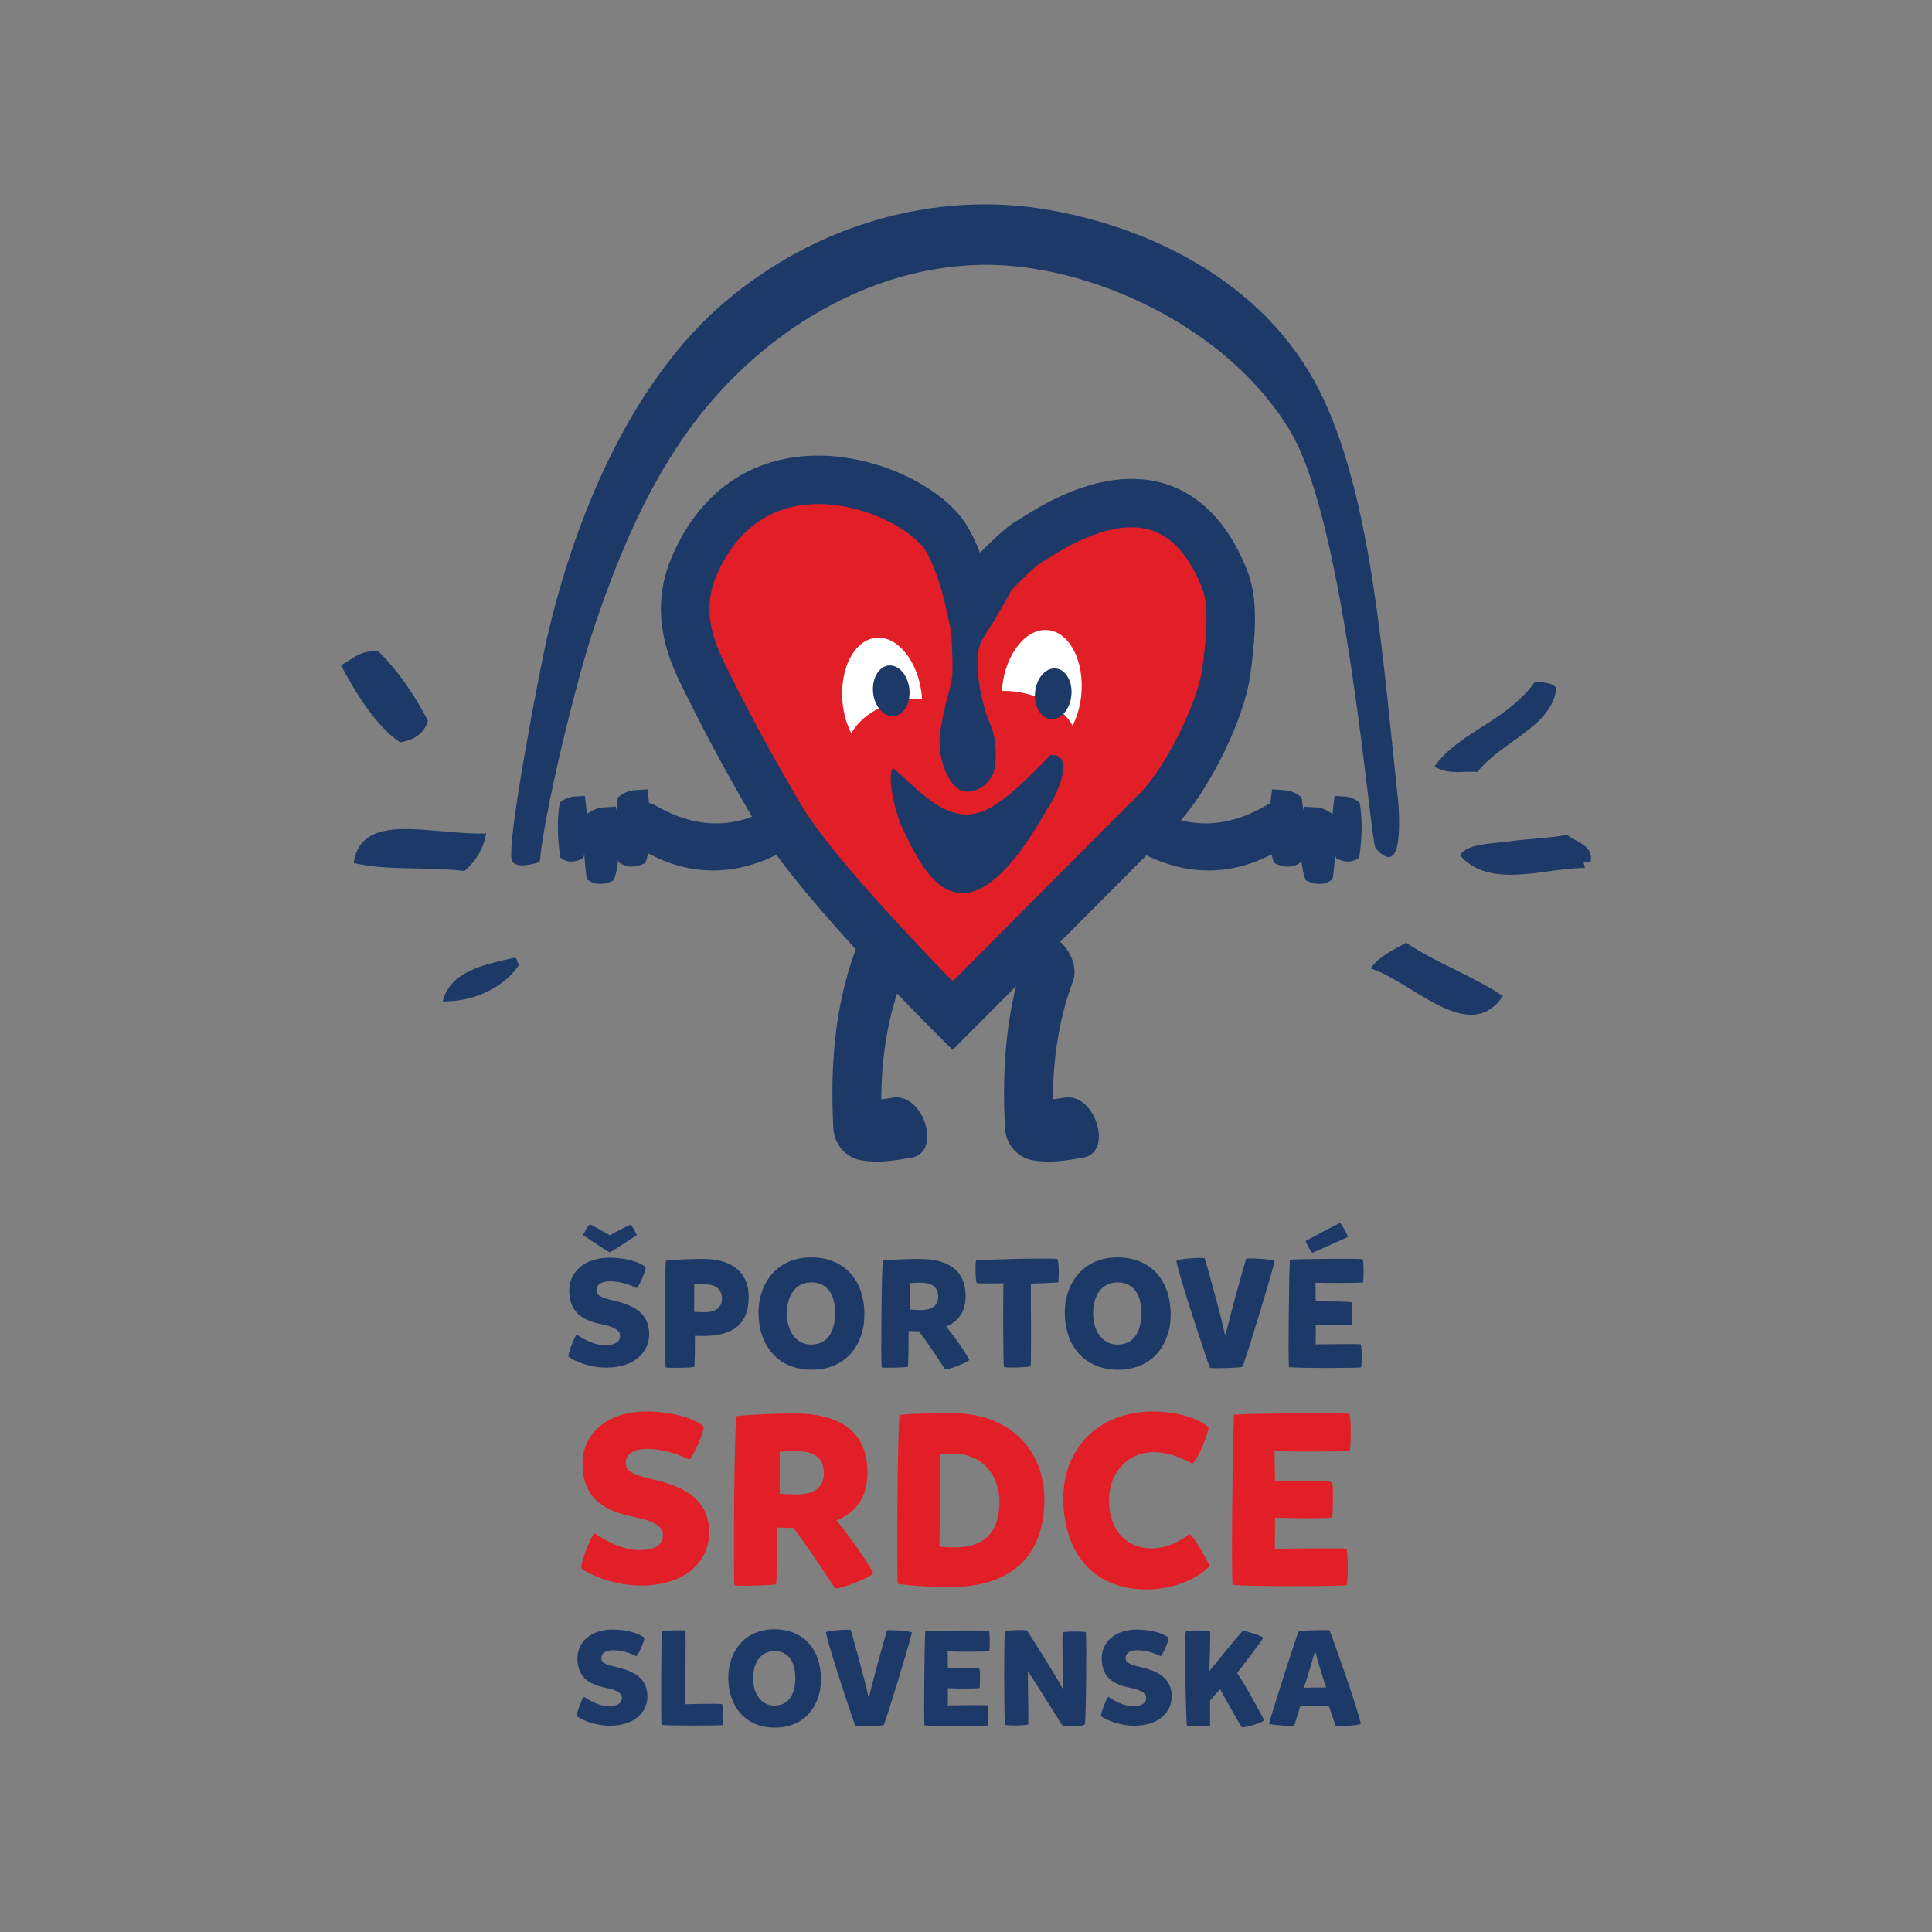 <?xml version="1.0" encoding="utf-8"?>
<!-- Generator: Adobe Illustrator 15.1.0, SVG Export Plug-In . SVG Version: 6.00 Build 0)  -->
<!DOCTYPE svg PUBLIC "-//W3C//DTD SVG 1.1//EN" "http://www.w3.org/Graphics/SVG/1.1/DTD/svg11.dtd">
<svg version="1.1" id="Layer_1" xmlns="http://www.w3.org/2000/svg" xmlns:xlink="http://www.w3.org/1999/xlink" x="0px" y="0px"
	 width="300px" height="300px" viewBox="0 0 300 300" enable-background="new 0 0 300 300" xml:space="preserve">
<rect x="0" y="0" width="300" height="300" fill="#808080" stroke="none"/>
<g>
	<path fill="#E21F26" d="M145.95,82.216c-6.981-7.845-29.591-14.665-38.237,5.881c-3.103,7.374,0,13.727,1.96,17.65
		c1.963,3.92,5.721,11.49,11.767,21.568c5.903,9.843,26.472,30.395,26.472,30.395s27.492-27.614,31.778-31.9
		c4.288-4.287,9.825-15.002,10.717-21.433c1.318-9.494,0.562-12.524-0.473-15.002c-8.852-21.158-28.297-6.18-30.256-5.198
		c-1.963,0.979-9.212,8.954-9.212,8.954S148.745,85.355,145.95,82.216"/>
	<path fill="#FFFFFF" d="M143.151,108.482c-0.013-0.18-0.001-0.353-0.021-0.535c-0.555-5.274-3.754-9.263-7.146-8.905
		c-3.392,0.356-5.692,4.922-5.138,10.195c0.181,1.73,0.667,3.292,1.329,4.636c1.49-2.628,4.764-4.73,8.826-5.266
		C141.729,108.513,142.449,108.473,143.151,108.482"/>
	<path fill="#FFFFFF" d="M155.583,107.283c0.011-0.18,0.001-0.353,0.021-0.535c0.556-5.273,3.753-9.261,7.147-8.905
		c3.391,0.356,5.692,4.922,5.138,10.198c-0.183,1.728-0.667,3.292-1.33,4.636c-1.488-2.63-4.765-4.732-8.827-5.269
		C157.003,107.314,156.282,107.274,155.583,107.283"/>
	<path fill="#1C3968" d="M141.206,106.978c-0.229-2.172-1.675-3.801-3.229-3.637c-1.555,0.165-2.629,2.058-2.4,4.228
		c0.226,2.173,1.671,3.801,3.227,3.637C140.359,111.042,141.434,109.15,141.206,106.978"/>
	<path fill="#1C3968" d="M163.959,103.8c-1.558-0.165-3.001,1.465-3.229,3.637c-0.23,2.171,0.845,4.064,2.4,4.228
		c1.555,0.164,2.999-1.465,3.229-3.637C166.588,105.857,165.513,103.964,163.959,103.8"/>
	<path fill="#1C3968" d="M163.103,117.232c-2.326,2.435-7.27,7.631-10.627,8.785c-5.552,2.137-10.183-3.771-13.82-6.761
		c-0.994,1.344,0.399,7.25,1.571,9.554c3.078,6.314,9.185,20.254,22.431-3.275C164.776,122.448,166.686,116.911,163.103,117.232"/>
	<path fill="#1C3968" d="M75.484,129.411c-8.133,0.35-19.445-3.667-20.556,4.602c5.388,1.223,10.546,0.515,17.182,1.226
		C73.77,133.832,75.028,132.02,75.484,129.411"/>
	<path fill="#1C3968" d="M79.78,148.739c-4.835,1.097-9.783,2.08-11.045,6.75c4.847,0.129,9.77-2.287,11.965-5.828
		C80.122,149.627,80.488,148.646,79.78,148.739"/>
	<path fill="#1C3968" d="M62.146,115.268c2.181-0.376,3.745-1.369,4.296-3.374c-2.117-4.02-4.58-7.694-7.671-10.739
		c-2.92-0.263-4.059,1.258-5.828,2.147C55.312,107.807,58.597,112.961,62.146,115.268"/>
	<path fill="#1C3968" d="M247.01,133.74c0.424-2.363-2.085-2.965-3.724-4.091c-3.056,0.535-5.33,0.529-8.779,0.973
		c-3.502,0.453-6.593,0.397-7.812,2.164c4.534,5.418,13.423,1.923,19.422,1.996C245.777,133.554,245.808,133.981,247.01,133.74"/>
	<path fill="#1C3968" d="M212.817,150.378c6.512,2.011,15.268,12.053,20.557,4.294c-4.639-3.134-10.393-5.151-15.033-8.283
		C216.284,147.503,214.137,148.526,212.817,150.378"/>
	<path fill="#1C3968" d="M229.396,119.887c3.835-4.854,11.494-6.941,12.276-12.987c-0.387-0.942-2.455-0.971-3.358-0.978
		c-4.597,6.275-11.563,7.573-15.592,13.114C225.209,120.417,227.183,119.643,229.396,119.887"/>
	<path fill="#1C3968" d="M105.399,68.991c10.787-16.178,28.388-27.517,46.91-27.868c16.752-0.32,38.515,9.637,48.149,26.018
		c8.601,14.618,12.328,63.63,13.131,64.548c3.258,3.715,3.974-0.462,3.558-6.86c-2.478-23.199-4.11-46.425-11.499-62.581
		c-8.012-17.508-25.816-26.659-42.66-29.629c-18.01-3.18-36.482,2.426-50.366,14.212C98.178,59.092,89.367,79.869,84.945,99.028
		c-1.106,4.792-6.346,32-5.472,34.548c0.549,1.608,4.329,0.286,4.329,0.286c0.773-8.082,5.627-28.068,8.526-36.669
		C95.68,87.251,99.698,77.547,105.399,68.991"/>
	<path fill="#1C3968" d="M177.03,123.151c-3.464,3.465-22.082,22.162-29.103,29.213c-5.68-5.83-18.894-19.698-23.264-26.982
		c-5.829-9.719-9.508-17.082-11.485-21.035l-0.14-0.282c-1.722-3.445-4.325-8.65-1.859-14.511
		c3.926-9.329,10.814-11.288,15.901-11.288c6.704,0,13.28,3.322,16.06,6.449c1.47,1.651,3.022,6.392,3.654,9.228l0.888,4.008
		c0.16,2.521,0.33,6.023,0.143,7.321c-0.308,2.122-1.219,4.176-1.834,8.419c-0.617,4.24,1.512,8.739,3.615,9.164
		c2.105,0.426,4.535-1.388,4.858-3.625c0.324-2.239,0.245-4.715-0.8-7.03c-1.045-2.318-2.975-9.982-1.066-13.004
		c2.25-3.56,3.659-5.989,4.483-7.602c1.945-1.995,3.676-3.658,4.343-4.086c0.328-0.17,0.682-0.395,1.2-0.724
		c2.113-1.341,7.736-4.905,13.07-4.905c4.729,0,8.25,2.927,10.77,8.948c0.606,1.449,1.521,3.641,0.218,13.035
		C185.942,109.195,180.891,119.292,177.03,123.151 M207.245,123.561c-0.135,0.92-0.248,1.896-0.324,2.878
		c-1.646-1.372-3.012-0.973-4.483-1.211c-0.028,0.203-0.055,0.417-0.084,0.625c-0.055-0.679-0.132-1.355-0.244-2.027
		c-1.688-1.463-3.078-1.035-4.574-1.278c-0.104,0.718-0.194,1.467-0.272,2.227c-0.182,0.052-0.364,0.129-0.558,0.242
		c-4.327,2.548-8.803,3.516-13.339,2.357c4.802-5.487,9.854-15.908,10.763-22.479c1.329-9.561,0.738-13.462-0.729-16.971
		c-4.688-11.21-12.216-13.565-17.705-13.565c-7.519,0-14.479,4.411-17.098,6.074c-0.292,0.185-0.514,0.328-0.602,0.381
		c-1.292,0.645-3.497,2.666-5.817,5.019c-0.862-2.217-2-4.521-3.421-6.117c-4.699-5.281-13.613-8.968-21.677-8.968
		c-10.412,0-18.522,5.643-22.832,15.892c-3.809,9.046,0.01,16.685,2.063,20.79l0.141,0.281c1.852,3.71,5.177,10.353,10.324,19.112
		c-5.138,1.938-10.208,1.071-15.092-1.806c-0.319-0.188-0.613-0.268-0.899-0.302c-0.078-0.739-0.166-1.466-0.267-2.167
		c-1.497,0.243-2.887-0.185-4.575,1.278c-0.112,0.67-0.189,1.347-0.244,2.026c-0.03-0.207-0.054-0.42-0.084-0.624
		c-1.47,0.239-2.836-0.16-4.485,1.211c-0.077-0.982-0.187-1.958-0.324-2.878c-1.27,0.206-2.452-0.158-3.887,1.088
		c-0.458,2.762-0.348,5.615,0.077,8.518c1.058,0.841,2.262,0.767,3.553,0.136c0.074-0.194,0.128-0.41,0.19-0.621
		c0.067,1.272,0.205,2.556,0.393,3.847c1.244,0.988,2.659,0.9,4.177,0.162c0.357-0.925,0.563-2.014,0.679-3.178
		c0.018,0.113,0.029,0.223,0.046,0.336c1.244,0.989,2.661,0.9,4.179,0.161c0.177-0.463,0.312-0.972,0.426-1.502
		c6.509,3.496,13.256,3.509,19.924,0.236c3.222,4.433,7.897,9.819,12.321,14.664c-0.004,0.011-0.008,0.02-0.013,0.031
		c-3.33,8.972-3.96,18.314-3.469,27.799c0.128,2.442,1.944,4.514,4.291,4.93c2.681,0.473,5.237,0.054,7.889-0.422
		c4.716-0.843,1.824-10.164-3.016-9.297c-0.591,0.104-1.166,0.184-1.733,0.246c0.046-5.59,0.736-11.063,2.469-16.431
		c3.283,3.434,5.67,5.824,5.952,6.105l2.665,2.663l2.658-2.669c0,0,3.018-3.031,7.199-7.231c-1.791,7.206-2.108,14.61-1.72,22.105
		c0.125,2.442,1.941,4.514,4.29,4.93c2.679,0.473,5.235,0.054,7.889-0.422c4.716-0.843,1.824-10.164-3.019-9.297
		c-0.59,0.104-1.164,0.184-1.732,0.246c0.052-6.231,0.893-12.323,3.103-18.28c0.797-2.145-0.339-4.723-1.96-6.16
		c4.778-4.799,9.802-9.843,13.374-13.425c6.508,3.137,13.087,3.15,19.446-0.154c0.107,0.471,0.233,0.921,0.394,1.335
		c1.52,0.74,2.936,0.828,4.18-0.161c0.016-0.113,0.029-0.223,0.045-0.336c0.115,1.164,0.322,2.253,0.678,3.178
		c1.52,0.739,2.936,0.826,4.179-0.161c0.189-1.293,0.325-2.575,0.393-3.849c0.06,0.212,0.116,0.427,0.192,0.622
		c1.29,0.631,2.493,0.705,3.55-0.136c0.427-2.902,0.536-5.756,0.077-8.518C209.699,123.403,208.518,123.767,207.245,123.561"/>
	<path fill="#1C3968" d="M94.689,267.968c4.069,0,5.84-2.311,5.84-4.522c0-2.858-2.084-3.944-4.773-4.57
		c-2.027-0.458-2.38-0.792-2.38-1.438c0-0.688,0.583-1.189,1.837-1.189c1.773,0,3.295,0.772,3.608,0.917
		c0.208,0.022,1.458-2.69,1.186-2.897c-0.812-0.646-2.666-1.229-4.879-1.229c-3.524,0-5.462,2.065-5.462,4.44
		c0,2.733,1.521,4.006,4.252,4.569c2.149,0.438,2.65,0.938,2.65,1.606c0,0.896-0.792,1.274-2.024,1.274
		c-1.772,0-3.337-1.126-3.816-1.42c-0.23-0.104-1.251,2.565-1.168,2.98C90.311,267.052,92.353,267.968,94.689,267.968
		 M112.126,264.613c-0.625-0.083-3.943-0.04-5.756,0.022c0.063-1.334,0.125-10.743,0.083-11.433
		c-0.043-0.123-3.544-0.021-3.649,0.105c-0.146,0.75-0.188,12.931-0.083,14.535c0.708,0.125,9.466,0.125,9.488,0.021
		C112.313,267.491,112.294,265.302,112.126,264.613 M120.242,252.995c-4.778,0-7.152,3.689-7.152,7.466c0,4.653,2.771,7.8,7.213,7.8
		c4.987,0,7.176-3.772,7.176-7.465C127.479,255.934,124.624,252.995,120.242,252.995 M123.497,260.524
		c0,2.607-1.044,4.319-3.277,4.319c-2.003,0-3.276-1.836-3.276-4.173c0-2.588,1.211-4.278,3.359-4.278
		C122.163,256.393,123.497,257.729,123.497,260.524 M134.842,263.465c-0.313-1.71-2.586-9.99-2.751-10.344
		c-0.105-0.146-3.691,0.019-3.839,0.376c0.417,2.334,4.505,14.494,4.568,14.515c0.543,0.104,4.191-0.021,4.4-0.146
		c0.187-0.124,4.004-12.596,4.38-14.348c-0.083-0.314-3.754-0.438-3.858-0.354c-0.5,1.563-2.419,8.591-2.774,10.279
		C134.926,263.443,134.884,263.465,134.842,263.465 M153.321,264.801c-0.584-0.043-4.276-0.022-6.153,0.019
		c0.021-0.729,0.021-1.73,0.021-2.666c1.981,0.063,4.924,0.063,4.924-0.043c0-0.084,0.166-2.818-0.063-3.006
		c-0.127-0.105-3.026-0.146-4.861-0.125l-0.043-2.543c1.711,0.063,5.884,0.044,6.466-0.019c0.106-0.688,0.106-2.797-0.041-3.172
		c-0.228-0.106-7.966-0.063-9.905,0.063c-0.125,2.815-0.23,12.95-0.125,14.599c1.667,0.166,9.969,0.126,9.803,0.021
		C153.447,267.573,153.488,265.488,153.321,264.801 M168.466,267.72c0.208-1.418,0.271-14.139,0.145-14.264
		c-0.124-0.129-2.896-0.169-3.605,0.019c-0.082,1.085,0.043,5.382,0,8.739c-1.753-3.212-5.301-8.655-5.531-9.011
		c-0.103-0.146-3.354-0.146-3.438,0.23c-0.167,1.418-0.104,13.16,0,14.348c0.021,0.21,2.919,0.188,3.628,0
		c0.063-1.563-0.064-5.318-0.064-8.321c2.026,3.129,5.032,8.029,5.427,8.531C165.275,268.158,168.381,268.096,168.466,267.72
		 M176.101,267.969c4.066,0,5.84-2.312,5.84-4.523c0-2.858-2.084-3.944-4.775-4.57c-2.026-0.458-2.38-0.792-2.38-1.438
		c0-0.688,0.582-1.189,1.836-1.189c1.773,0,3.296,0.772,3.61,0.917c0.207,0.022,1.459-2.69,1.187-2.897
		c-0.812-0.646-2.668-1.229-4.879-1.229c-3.525,0-5.465,2.065-5.465,4.44c0,2.733,1.521,4.006,4.254,4.569
		c2.148,0.438,2.651,0.938,2.651,1.606c0,0.896-0.793,1.274-2.026,1.274c-1.773,0-3.336-1.126-3.814-1.42
		c-0.23-0.104-1.253,2.565-1.168,2.98C171.721,267.052,173.763,267.969,176.101,267.969 M184.152,253.351
		c-0.294,0.313,0.019,14.519,0.166,14.644c0.146,0.123,3.213,0.041,3.588-0.063l-0.021-3.88c0,0,1.356-1.525,1.566-1.755
		c0.438,0.73,3.085,5.635,3.376,5.885c0.668,0.166,3.442-0.856,3.465-1.022c-0.105-0.396-3.172-5.966-4.193-7.385
		c0,0,4.068-5.235,4.046-5.465c-0.021-0.251-2.919-1.106-3.108-1.106c-0.167,0-5.256,6.301-5.256,6.301s0.23-6.177,0.104-6.237
		C187.76,253.203,184.401,253.08,184.152,253.351 M207.449,268.055c0.064,0.041,3.423-0.106,3.858-0.376
		c-0.436-2.358-4.796-14.496-4.859-14.515c-0.52-0.106-4.588,0.019-4.775,0.145c-0.188,0.125-4.235,12.847-4.631,14.348
		c0.251,0.188,3.775,0.439,3.88,0.355c0.125-0.188,0.73-2.273,0.98-3.086c0.751,0,3.941,0.02,4.442,0
		C206.596,265.695,207.283,267.679,207.449,268.055 M204.259,256.563c0.271,1.001,1.146,4.024,1.67,5.464
		c-0.857,0-2.755,0.021-3.464,0.044c0.48-1.356,1.377-4.443,1.668-5.487C204.176,256.583,204.218,256.563,204.259,256.563"/>
	<path fill="#E21F26" d="M99.552,246.202c7.36,0,10.569-4.188,10.569-8.189c0-5.171-3.776-7.134-8.645-8.268
		c-3.661-0.829-4.302-1.432-4.302-2.604c0-1.244,1.056-2.151,3.32-2.151c3.209,0,5.965,1.397,6.53,1.662
		c0.377,0.037,2.642-4.87,2.152-5.246c-1.473-1.172-4.831-2.229-8.831-2.229c-6.38,0-9.892,3.736-9.892,8.04
		c0,4.945,2.756,7.248,7.701,8.268c3.887,0.79,4.793,1.697,4.793,2.905c0,1.622-1.434,2.301-3.661,2.301
		c-3.208,0-6.041-2.038-6.908-2.564c-0.417-0.19-2.265,4.642-2.115,5.396C91.625,244.543,95.324,246.202,99.552,246.202
		 M120.499,246.014c0.152-1.093,0.152-6.227,0.19-8.831c0.452,0.039,1.358,0.075,2,0.075c0.151,0,0.339,0,0.491-0.036
		c3.132,4.111,6.417,9.436,6.528,9.436c1.133,0.035,5.474-1.773,5.889-2.341c0.113-0.151-2.831-4.757-5.699-8.229
		c2.944-1.206,4.794-3.51,4.794-7.436c0-6.304-4.152-9.171-11.4-9.171c-2.945,0-7.019,0.188-8.945,0.415
		c-0.341,2.604-0.49,24.457-0.303,26.231C114.083,246.355,120.122,246.166,120.499,246.014 M121.065,231.936
		c0-1.32,0.039-5.472,0-6.492c0.756-0.075,1.775-0.113,2.492-0.113c3.284,0,4.379,1.359,4.379,3.474
		c0,2.264-1.698,3.245-4.151,3.245C122.915,232.049,121.783,232.013,121.065,231.936 M139.41,245.9
		c0.83,0.266,4.982,0.528,8.19,0.528c10.341,0,14.569-5.7,14.569-13.587c0-7.661-5.396-13.398-14.229-13.398
		c-2.982,0-7.398,0.074-8.267,0.301C139.371,222.537,139.221,243.637,139.41,245.9 M155.186,233.182
		c0,6.151-3.962,7.095-6.907,7.095c-0.943,0-1.736-0.038-2.415-0.148c0.074-4.343,0.187-10.003,0.15-14.345
		c0.49-0.037,1.132-0.075,2-0.075C152.131,225.708,155.186,228.69,155.186,233.182 M172.209,232.879
		c0-4.303,3.018-7.396,6.905-7.396c2.379,0,4.683,1.018,6.041,1.811c0.942-0.793,2.527-4.87,2.527-5.626
		c-1.169-1.129-4.302-2.489-8.644-2.489c-8.566,0-13.926,5.85-13.926,13.437c0,7.89,4.113,14.192,12.947,14.192
		c4.338,0,8.149-1.812,9.773-3.66c-0.603-1.284-2.264-4.341-3.132-4.945c-0.83,0.604-2.906,2.228-5.965,2.228
		C175.53,240.429,172.209,238.277,172.209,232.879 M209.084,240.466c-1.058-0.076-7.739-0.037-11.135,0.038
		c0.038-1.32,0.038-3.133,0.038-4.831c3.585,0.112,8.906,0.112,8.906-0.076c0-0.15,0.303-5.096-0.113-5.436
		c-0.226-0.188-5.472-0.265-8.793-0.226l-0.076-4.605c3.096,0.113,10.645,0.075,11.701-0.038c0.188-1.244,0.188-5.058-0.074-5.736
		c-0.416-0.189-14.421-0.112-17.93,0.112c-0.227,5.096-0.415,23.439-0.227,26.422c3.019,0.302,18.042,0.227,17.74,0.037
		C209.311,245.484,209.386,241.713,209.084,240.466"/>
	<path fill="#1C3968" d="M94.131,212.361c4.648,0,6.674-2.644,6.674-5.171c0-3.267-2.383-4.507-5.457-5.223
		c-2.314-0.524-2.72-0.906-2.72-1.645c0-0.786,0.669-1.359,2.1-1.359c2.027,0,3.766,0.882,4.123,1.049
		c0.239,0.025,1.669-3.073,1.36-3.313c-0.931-0.737-3.051-1.404-5.579-1.404c-4.029,0-6.243,2.358-6.243,5.074
		c0,3.125,1.738,4.578,4.859,5.222c2.458,0.501,3.031,1.074,3.031,1.836c0,1.026-0.906,1.456-2.316,1.456
		c-2.025,0-3.812-1.287-4.358-1.623c-0.265-0.119-1.431,2.932-1.336,3.407C89.127,211.313,91.46,212.361,94.131,212.361
		 M90.532,191.788c0,0,3.718,2.504,4.172,2.695c0.19-0.073,4.173-2.695,4.173-2.695s-0.645-1.454-0.978-1.599
		c-0.073-0.022-1.931,0.883-3.195,1.622c-1.311-0.739-3.052-1.716-3.1-1.692C91.271,190.263,90.532,191.788,90.532,191.788
		 M107.792,203.71c0-0.88,0.024-3.553,0-4.246c0.358-0.047,0.882-0.071,1.216-0.071c1.666,0,3.097,0.429,3.097,2.266
		c0,1.479-1.144,2.1-2.645,2.1C108.935,203.758,108.222,203.733,107.792,203.71 M107.792,212.241c0.143-0.429,0.096-3.17,0.12-4.813
		c0.284,0,0.88,0.021,1.287,0.021c4.529,0,7.055-1.763,7.055-6.053c0-3.742-2.479-5.911-7.055-5.911
		c-1.858,0-4.576,0.12-5.792,0.263c-0.216,1.644-0.169,15.445-0.048,16.565C103.381,212.456,107.697,212.409,107.792,212.241
		 M125.956,195.248c-5.459,0-8.175,4.216-8.175,8.531c0,5.318,3.167,8.913,8.247,8.913c5.697,0,8.198-4.31,8.198-8.531
		C134.226,198.606,130.964,195.248,125.956,195.248 M129.677,203.851c0,2.981-1.194,4.937-3.746,4.937
		c-2.289,0-3.745-2.098-3.745-4.769c0-2.957,1.383-4.889,3.84-4.889C128.15,199.13,129.677,200.656,129.677,203.851
		 M140.976,212.241c0.094-0.69,0.094-3.934,0.12-5.576c0.285,0.022,0.857,0.045,1.261,0.045c0.096,0,0.216,0,0.311-0.022
		c1.977,2.598,4.05,5.96,4.123,5.96c0.715,0.023,3.456-1.122,3.719-1.479c0.07-0.095-1.788-3.003-3.6-5.196
		c1.859-0.762,3.028-2.216,3.028-4.696c0-3.979-2.621-5.79-7.197-5.79c-1.86,0-4.433,0.12-5.65,0.263
		c-0.214,1.644-0.31,15.445-0.19,16.565C136.92,212.456,140.736,212.338,140.976,212.241 M141.332,203.35
		c0-0.836,0.025-3.455,0-4.101c0.476-0.047,1.121-0.07,1.573-0.07c2.075,0,2.767,0.857,2.767,2.193
		c-0.003,1.43-1.075,2.049-2.624,2.049C142.5,203.421,141.784,203.397,141.332,203.35 M151.654,199.251
		c0.618,0.071,2.601,0.048,4.149,0.023c-0.05,4.293-0.024,11.656,0.07,12.968c0.022,0.216,4.026,0.071,4.167-0.095
		c0.099-0.952,0.049-8.224,0.026-12.825c2.002-0.071,3.718-0.12,4.219-0.19c0.166-0.024,0.19-3.553-0.144-3.646
		c-1.121-0.17-12.273,0.094-12.584,0.263C151.439,195.89,151.439,198.536,151.654,199.251 M173.513,195.248
		c-5.461,0-8.174,4.216-8.174,8.531c0,5.318,3.167,8.913,8.244,8.913c5.699,0,8.201-4.31,8.201-8.531
		C181.784,198.606,178.519,195.248,173.513,195.248 M177.231,203.851c0,2.981-1.189,4.937-3.744,4.937
		c-2.288,0-3.741-2.098-3.741-4.769c0-2.957,1.382-4.889,3.837-4.889C175.707,199.13,177.231,200.656,177.231,203.851
		 M190.2,207.213c-0.357-1.954-2.956-11.417-3.146-11.822c-0.121-0.167-4.219,0.023-4.387,0.429c0.479,2.669,5.15,16.565,5.22,16.59
		c0.621,0.12,4.791-0.024,5.028-0.168c0.215-0.142,4.577-14.396,5.006-16.398c-0.094-0.357-4.29-0.5-4.409-0.404
		c-0.571,1.787-2.765,9.82-3.171,11.749C190.295,207.188,190.247,207.213,190.2,207.213 M211.318,208.736
		c-0.667-0.046-4.887-0.022-7.032,0.024c0.023-0.833,0.023-1.978,0.023-3.047c2.265,0.07,5.626,0.07,5.626-0.049
		c0-0.094,0.191-3.223-0.071-3.435c-0.143-0.119-3.457-0.167-5.555-0.145l-0.048-2.904c1.955,0.07,6.725,0.049,7.392-0.024
		c0.119-0.786,0.119-3.194-0.048-3.624c-0.263-0.119-9.105-0.071-11.321,0.072c-0.144,3.218-0.262,14.8-0.144,16.685
		c1.905,0.19,11.393,0.143,11.202,0.023C211.461,211.907,211.508,209.523,211.318,208.736 M209.315,192.077
		c0.071-0.023-1.001-2.122-1.237-2.146c-0.121-0.047-5.341,2.766-5.341,2.766s0.667,1.669,1.072,1.812
		C203.905,194.533,209.244,192.102,209.315,192.077"/>
</g>
</svg>
